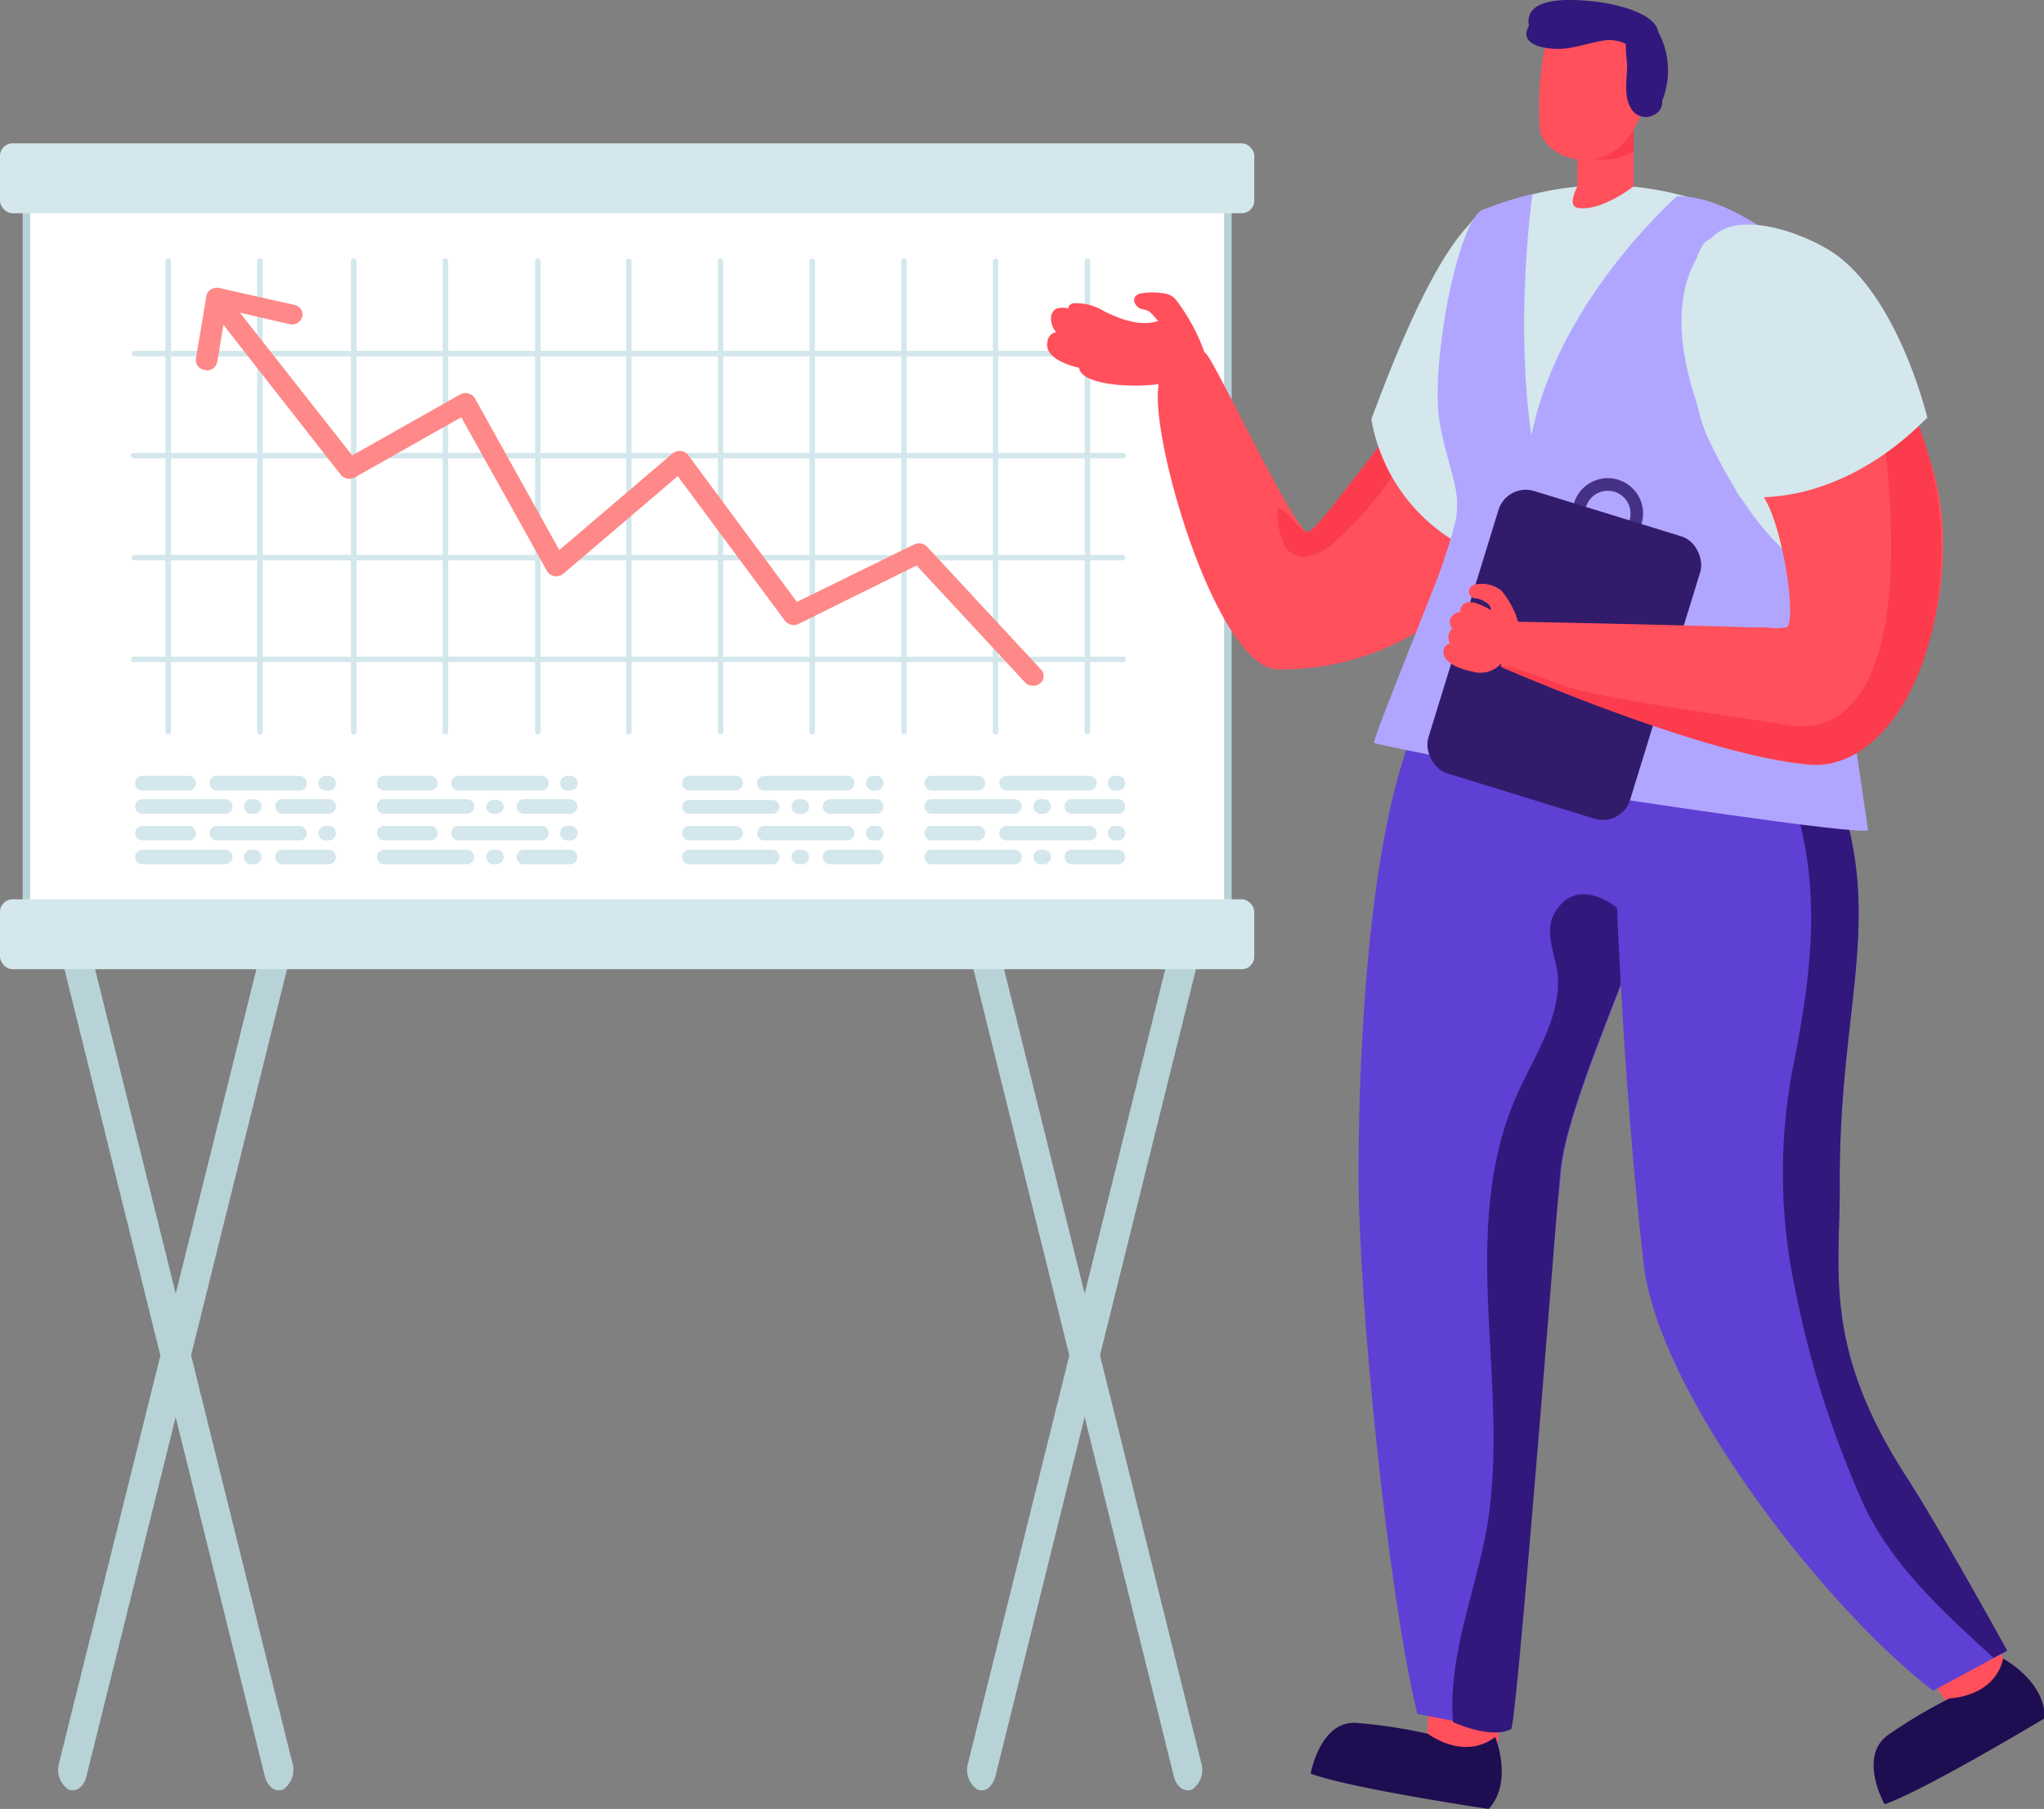 <svg xmlns="http://www.w3.org/2000/svg" viewBox="0 0 148.23 131.15"><rect x="0" y="0" width="148.23" height="131.15" fill="#808080" stroke="none"/><defs><style>.cls-1{fill:#b8d3d8;}.cls-2{fill:#fff;}.cls-3{fill:#d3e7ec;}.cls-4{fill:#f88;}.cls-5{fill:#ff505c;}.cls-6{fill:#fc3c4c;}.cls-7{fill:#5f40d4;}.cls-8{fill:#32187c;}.cls-9{fill:#1f0d52;}.cls-10{fill:#b1a6ff;}.cls-11{fill:#453286;fill-rule:evenodd;}.cls-12{fill:#331b6c;}</style></defs><g id="Слой_2" data-name="Слой 2"><g id="layer_1" data-name="layer 1"><path class="cls-1" d="M20.21,129.8c-.43,0-.83-.38-1-1L4.29,68.72a1.74,1.74,0,0,1,.64-1.92c.54-.28,1.14.13,1.33.91L21.2,127.8a1.74,1.74,0,0,1-.64,1.92A.72.72,0,0,1,20.21,129.8Z"/><path class="cls-1" d="M5.28,129.8a.72.72,0,0,1-.35-.08,1.74,1.74,0,0,1-.64-1.92L19.23,67.71c.19-.78.79-1.19,1.33-.91a1.74,1.74,0,0,1,.64,1.92L6.26,128.81C6.11,129.42,5.71,129.8,5.28,129.8Z"/><path class="cls-1" d="M86.13,129.8c-.43,0-.84-.38-1-1L70.21,68.72a1.75,1.75,0,0,1,.63-1.92c.55-.28,1.15.13,1.34.91L87.11,127.8a1.73,1.73,0,0,1-.63,1.92A.77.77,0,0,1,86.13,129.8Z"/><path class="cls-1" d="M71.2,129.8a.78.78,0,0,1-.36-.08,1.75,1.75,0,0,1-.63-1.92L85.14,67.71c.2-.78.8-1.18,1.34-.91a1.73,1.73,0,0,1,.63,1.92L72.18,128.81C72,129.42,71.62,129.8,71.2,129.8Z"/><rect class="cls-2" x="1.91" y="13.2" width="87.14" height="54.81" transform="translate(90.96 81.21) rotate(180)"/><path class="cls-1" d="M89.32,68.28H1.64V12.93H89.32ZM2.19,67.74H88.77V13.47H2.19Z"/><path class="cls-3" d="M25.65,53.24a.2.2,0,0,1-.2-.2V18.94a.2.2,0,0,1,.4,0V53A.2.2,0,0,1,25.65,53.24Z"/><path class="cls-3" d="M81.4,25.84H9.75a.2.2,0,1,1,0-.4H81.4a.2.2,0,0,1,0,.4Z"/><path class="cls-3" d="M81.4,33.23H9.75a.2.2,0,1,1,0-.39H81.4a.2.2,0,1,1,0,.39Z"/><path class="cls-3" d="M81.4,40.63H9.75a.2.2,0,0,1,0-.4H81.4a.2.2,0,0,1,0,.4Z"/><path class="cls-3" d="M81.4,48H9.75a.2.2,0,1,1,0-.39H81.4a.2.2,0,1,1,0,.39Z"/><path class="cls-3" d="M32.3,53.24a.2.2,0,0,1-.2-.2V18.94a.2.2,0,0,1,.4,0V53A.2.2,0,0,1,32.3,53.24Z"/><path class="cls-3" d="M12.2,53.24A.2.2,0,0,1,12,53V18.94a.2.2,0,0,1,.4,0V53A.2.2,0,0,1,12.2,53.24Z"/><path class="cls-3" d="M18.85,53.24a.2.2,0,0,1-.2-.2V18.94a.2.2,0,0,1,.4,0V53A.2.2,0,0,1,18.85,53.24Z"/><path class="cls-3" d="M39,53.24a.2.2,0,0,1-.2-.2V18.94a.2.2,0,0,1,.4,0V53A.2.2,0,0,1,39,53.24Z"/><path class="cls-3" d="M45.6,53.24a.19.19,0,0,1-.19-.2V18.94a.18.18,0,0,1,.19-.19.19.19,0,0,1,.2.19V53A.2.2,0,0,1,45.6,53.24Z"/><path class="cls-3" d="M52.25,53.24a.19.19,0,0,1-.19-.2V18.94a.18.18,0,0,1,.19-.19.19.19,0,0,1,.2.19V53A.2.2,0,0,1,52.25,53.24Z"/><path class="cls-3" d="M58.91,53.24a.2.2,0,0,1-.2-.2V18.94a.19.19,0,0,1,.2-.19.19.19,0,0,1,.19.19V53A.2.2,0,0,1,58.91,53.24Z"/><path class="cls-3" d="M65.56,53.24a.2.2,0,0,1-.2-.2V18.94a.19.19,0,0,1,.2-.19.18.18,0,0,1,.19.19V53A.19.19,0,0,1,65.56,53.24Z"/><path class="cls-3" d="M72.21,53.24A.2.2,0,0,1,72,53V18.94a.19.19,0,0,1,.2-.19.18.18,0,0,1,.19.19V53A.19.19,0,0,1,72.21,53.24Z"/><path class="cls-3" d="M78.86,53.24a.2.2,0,0,1-.2-.2V18.94a.2.2,0,0,1,.4,0V53A.2.2,0,0,1,78.86,53.24Z"/><path class="cls-4" d="M74.92,49.72a.76.76,0,0,0,.5-.17.68.68,0,0,0,.08-1l-8.27-8.91a.8.8,0,0,0-.93-.17l-8.51,4.17L49.91,33a.76.76,0,0,0-.54-.3.8.8,0,0,0-.6.18l-8.21,7-6.12-11a.76.76,0,0,0-.47-.35.78.78,0,0,0-.6.07l-7.83,4.42L17.18,22.39a.8.8,0,0,0-1.07-.16.69.69,0,0,0-.16,1l8.77,11.2a.82.82,0,0,0,1,.19l7.73-4.37L39.67,41.4a.78.78,0,0,0,.54.37.8.8,0,0,0,.65-.18l8.29-7.07L56.92,45a.8.8,0,0,0,1,.23L66.47,41l7.88,8.49A.78.78,0,0,0,74.92,49.72Z"/><path class="cls-4" d="M15,26.85a.75.75,0,0,0,.75-.6l.64-3.81L21,23.5a.77.77,0,0,0,.92-.53.71.71,0,0,0-.56-.86L15.9,20.88a.78.78,0,0,0-.6.1.68.68,0,0,0-.33.48L14.21,26a.72.72,0,0,0,.63.82Z"/><path class="cls-3" d="M55.43,57.31h6a.53.53,0,0,0,.53-.53h0a.53.53,0,0,0-.53-.53h-6a.52.52,0,0,0-.52.53h0A.52.52,0,0,0,55.43,57.31Z"/><path class="cls-3" d="M63.33,57.31h.21a.53.53,0,0,0,.53-.53h0a.53.53,0,0,0-.53-.53h-.21a.53.53,0,0,0-.53.53h0A.53.53,0,0,0,63.33,57.31Z"/><path class="cls-3" d="M50,59h6a.53.53,0,0,0,.53-.53h0A.53.53,0,0,0,56,58H50a.53.53,0,0,0-.53.53h0A.53.53,0,0,0,50,59Z"/><path class="cls-3" d="M57.93,59h.22a.52.52,0,0,0,.52-.53h0a.52.52,0,0,0-.52-.53h-.22a.52.52,0,0,0-.52.53h0A.52.52,0,0,0,57.93,59Z"/><path class="cls-3" d="M50,57.31h3.34a.53.53,0,0,0,.53-.53h0a.53.53,0,0,0-.53-.53H50a.53.53,0,0,0-.53.53h0A.53.53,0,0,0,50,57.31Z"/><path class="cls-3" d="M60.2,59h3.34a.53.53,0,0,0,.53-.53h0a.53.53,0,0,0-.53-.53H60.2a.53.53,0,0,0-.53.53h0A.53.53,0,0,0,60.2,59Z"/><path class="cls-3" d="M55.43,60.93h6a.52.52,0,0,0,.53-.52h0a.53.53,0,0,0-.53-.53h-6a.52.52,0,0,0-.52.53h0A.52.52,0,0,0,55.43,60.93Z"/><path class="cls-3" d="M63.33,60.93h.21a.52.52,0,0,0,.53-.52h0a.53.53,0,0,0-.53-.53h-.21a.53.53,0,0,0-.53.53h0A.52.52,0,0,0,63.33,60.93Z"/><path class="cls-3" d="M50,62.66h6a.53.53,0,0,0,.53-.53h0a.52.52,0,0,0-.53-.52H50a.52.52,0,0,0-.53.52h0A.53.53,0,0,0,50,62.66Z"/><path class="cls-3" d="M57.93,62.66h.22a.52.52,0,0,0,.52-.53h0a.52.52,0,0,0-.52-.52h-.22a.52.52,0,0,0-.52.52h0A.52.52,0,0,0,57.93,62.66Z"/><path class="cls-3" d="M50,60.93h3.34a.52.52,0,0,0,.53-.52h0a.53.53,0,0,0-.53-.53H50a.53.53,0,0,0-.53.53h0A.52.52,0,0,0,50,60.93Z"/><path class="cls-3" d="M60.2,62.66h3.34a.53.53,0,0,0,.53-.53h0a.52.52,0,0,0-.53-.52H60.2a.52.52,0,0,0-.53.52h0A.53.53,0,0,0,60.2,62.66Z"/><path class="cls-3" d="M73,57.31h6a.53.53,0,0,0,.53-.53h0a.53.53,0,0,0-.53-.53H73a.53.53,0,0,0-.53.53h0A.53.53,0,0,0,73,57.31Z"/><path class="cls-3" d="M80.86,57.31h.21a.53.53,0,0,0,.53-.53h0a.53.53,0,0,0-.53-.53h-.21a.52.52,0,0,0-.52.53h0A.52.52,0,0,0,80.86,57.31Z"/><path class="cls-3" d="M67.57,59h6a.52.52,0,0,0,.52-.53h0a.52.52,0,0,0-.52-.53h-6a.53.53,0,0,0-.53.53h0A.53.53,0,0,0,67.57,59Z"/><path class="cls-3" d="M75.47,59h.21a.53.53,0,0,0,.53-.53h0a.53.53,0,0,0-.53-.53h-.21a.53.53,0,0,0-.53.53h0A.53.53,0,0,0,75.47,59Z"/><path class="cls-3" d="M67.57,57.31h3.35a.52.52,0,0,0,.52-.53h0a.52.52,0,0,0-.52-.53H67.57a.53.53,0,0,0-.53.53h0A.53.53,0,0,0,67.57,57.31Z"/><path class="cls-3" d="M77.73,59h3.34a.53.53,0,0,0,.53-.53h0a.53.53,0,0,0-.53-.53H77.73a.53.53,0,0,0-.53.53h0A.53.53,0,0,0,77.73,59Z"/><path class="cls-3" d="M73,60.93h6a.52.52,0,0,0,.53-.52h0a.53.53,0,0,0-.53-.53H73a.52.52,0,0,0-.53.53h0A.52.52,0,0,0,73,60.93Z"/><path class="cls-3" d="M80.86,60.93h.21a.52.52,0,0,0,.53-.52h0a.52.52,0,0,0-.53-.53h-.21a.52.52,0,0,0-.52.53h0A.52.52,0,0,0,80.86,60.93Z"/><path class="cls-3" d="M67.57,62.66h6a.52.52,0,0,0,.52-.53h0a.52.52,0,0,0-.52-.52h-6a.52.52,0,0,0-.53.52h0A.53.53,0,0,0,67.57,62.66Z"/><path class="cls-3" d="M75.47,62.66h.21a.53.53,0,0,0,.53-.53h0a.52.52,0,0,0-.53-.52h-.21a.52.52,0,0,0-.53.52h0A.53.53,0,0,0,75.47,62.66Z"/><path class="cls-3" d="M67.57,60.93h3.35a.52.52,0,0,0,.52-.52h0a.52.52,0,0,0-.52-.53H67.57a.53.53,0,0,0-.53.53h0A.52.52,0,0,0,67.57,60.93Z"/><path class="cls-3" d="M77.73,62.66h3.34a.52.52,0,0,0,.53-.53h0a.52.52,0,0,0-.53-.52H77.73a.52.52,0,0,0-.53.52h0A.53.53,0,0,0,77.73,62.66Z"/><path class="cls-3" d="M15.72,57.31h6a.53.53,0,0,0,.53-.53h0a.53.53,0,0,0-.53-.53h-6a.52.52,0,0,0-.52.53h0A.52.52,0,0,0,15.72,57.31Z"/><path class="cls-3" d="M23.62,57.31h.21a.53.53,0,0,0,.53-.53h0a.53.53,0,0,0-.53-.53h-.21a.53.53,0,0,0-.53.53h0A.53.53,0,0,0,23.62,57.31Z"/><path class="cls-3" d="M10.33,59h6a.53.53,0,0,0,.53-.53h0a.53.53,0,0,0-.53-.53h-6a.53.53,0,0,0-.53.53h0A.53.53,0,0,0,10.33,59Z"/><path class="cls-3" d="M18.22,59h.22a.52.52,0,0,0,.52-.53h0a.52.52,0,0,0-.52-.53h-.22a.52.52,0,0,0-.52.53h0A.52.52,0,0,0,18.22,59Z"/><path class="cls-3" d="M10.33,57.31h3.34a.53.53,0,0,0,.53-.53h0a.53.53,0,0,0-.53-.53H10.33a.53.53,0,0,0-.53.53h0A.53.53,0,0,0,10.33,57.31Z"/><path class="cls-3" d="M20.49,59h3.34a.53.53,0,0,0,.53-.53h0a.53.53,0,0,0-.53-.53H20.49a.53.53,0,0,0-.53.53h0A.53.53,0,0,0,20.49,59Z"/><path class="cls-3" d="M15.72,60.93h6a.52.52,0,0,0,.53-.52h0a.53.53,0,0,0-.53-.53h-6a.52.52,0,0,0-.52.53h0A.52.52,0,0,0,15.72,60.93Z"/><path class="cls-3" d="M23.62,60.93h.21a.52.52,0,0,0,.53-.52h0a.53.53,0,0,0-.53-.53h-.21a.53.53,0,0,0-.53.53h0A.52.52,0,0,0,23.62,60.93Z"/><path class="cls-3" d="M10.33,62.66h6a.53.53,0,0,0,.53-.53h0a.52.52,0,0,0-.53-.52h-6a.52.52,0,0,0-.53.52h0A.53.53,0,0,0,10.33,62.66Z"/><path class="cls-3" d="M18.22,62.66h.22a.52.52,0,0,0,.52-.53h0a.52.52,0,0,0-.52-.52h-.22a.52.52,0,0,0-.52.52h0A.52.52,0,0,0,18.22,62.66Z"/><path class="cls-3" d="M10.33,60.93h3.34a.52.52,0,0,0,.53-.52h0a.53.53,0,0,0-.53-.53H10.33a.53.53,0,0,0-.53.53h0A.52.52,0,0,0,10.33,60.93Z"/><path class="cls-3" d="M20.49,62.66h3.34a.53.53,0,0,0,.53-.53h0a.52.52,0,0,0-.53-.52H20.49a.52.52,0,0,0-.53.52h0A.53.53,0,0,0,20.49,62.66Z"/><path class="cls-3" d="M33.26,57.31h6a.53.53,0,0,0,.53-.53h0a.53.53,0,0,0-.53-.53h-6a.53.53,0,0,0-.53.53h0A.53.53,0,0,0,33.26,57.31Z"/><path class="cls-3" d="M41.15,57.31h.21a.53.53,0,0,0,.53-.53h0a.53.53,0,0,0-.53-.53h-.21a.53.53,0,0,0-.53.53h0A.53.53,0,0,0,41.15,57.31Z"/><path class="cls-3" d="M27.86,59h6a.52.52,0,0,0,.52-.53h0a.52.52,0,0,0-.52-.53h-6a.53.53,0,0,0-.53.53h0A.53.53,0,0,0,27.86,59Z"/><path class="cls-3" d="M35.76,59H36a.53.53,0,0,0,.53-.53h0A.53.53,0,0,0,36,58h-.21a.53.53,0,0,0-.53.53h0A.53.53,0,0,0,35.76,59Z"/><path class="cls-3" d="M27.86,57.31h3.35a.52.52,0,0,0,.52-.53h0a.52.52,0,0,0-.52-.53H27.86a.53.53,0,0,0-.53.53h0A.53.53,0,0,0,27.86,57.31Z"/><path class="cls-3" d="M38,59h3.34a.53.53,0,0,0,.53-.53h0a.53.53,0,0,0-.53-.53H38a.53.53,0,0,0-.53.53h0A.53.53,0,0,0,38,59Z"/><path class="cls-3" d="M33.26,60.93h6a.52.52,0,0,0,.53-.52h0a.53.53,0,0,0-.53-.53h-6a.52.52,0,0,0-.53.53h0A.52.52,0,0,0,33.26,60.93Z"/><path class="cls-3" d="M41.15,60.93h.21a.52.52,0,0,0,.53-.52h0a.52.52,0,0,0-.53-.53h-.21a.53.53,0,0,0-.53.53h0A.52.52,0,0,0,41.15,60.93Z"/><path class="cls-3" d="M27.86,62.66h6a.52.52,0,0,0,.52-.53h0a.52.52,0,0,0-.52-.52h-6a.52.52,0,0,0-.53.52h0A.53.53,0,0,0,27.86,62.66Z"/><path class="cls-3" d="M35.76,62.66H36a.53.53,0,0,0,.53-.53h0a.52.52,0,0,0-.53-.52h-.21a.52.52,0,0,0-.53.52h0A.53.53,0,0,0,35.76,62.66Z"/><path class="cls-3" d="M27.86,60.93h3.35a.52.52,0,0,0,.52-.52h0a.52.52,0,0,0-.52-.53H27.86a.53.53,0,0,0-.53.53h0A.52.52,0,0,0,27.86,60.93Z"/><path class="cls-3" d="M38,62.66h3.34a.52.52,0,0,0,.53-.53h0a.52.52,0,0,0-.53-.52H38a.52.52,0,0,0-.53.52h0A.53.53,0,0,0,38,62.66Z"/><rect class="cls-3" y="10.39" width="90.96" height="5.07" rx="0.91" transform="translate(90.96 25.85) rotate(180)"/><rect class="cls-3" y="65.2" width="90.96" height="5.07" rx="0.91" transform="translate(90.96 135.47) rotate(180)"/><path class="cls-5" d="M92.71,48.53a19.1,19.1,0,0,0,10.13-2.76c.26-.16.52-.32.76-.49.41-.29.78-.56,1.15-.85s1-.82,1.37-1.23l.2-.2a10.41,10.41,0,0,0,3.14-4.8,14.1,14.1,0,0,0,.58-3.11s5-13.79,1.55-12.72-8.26,5.73-12,10.52l0,.06c-.21.25-.4.5-.59.75l-.36.45c-1.85,2.41-3.26,4.22-3.76,4.42-.86.32-6.93-12.77-7.49-13,0,0-3.1,1.05-3.35,2.24C83.27,31.49,88.25,48.57,92.71,48.53Z"/><path class="cls-6" d="M92.64,37.39a6.36,6.36,0,0,0,.46,2.08,1.65,1.65,0,0,0,1.48.92,4,4,0,0,0,2.23-1.11c6.56-6,6-10.07,5.77-10.22-.22.26-3.42,4.39-3.61,4.64l-.36.45c-1.85,2.41-3.25,4.26-3.76,4.42S92.43,35.71,92.64,37.39Z"/><path class="cls-5" d="M104.1,122c.47-.45,4.79.51,4.81.78,0,.82-.14,3.93-.61,4.29s-4.82-.2-4.81-1S103.65,122.39,104.1,122Z"/><path class="cls-5" d="M139.28,119.77c.11-.64,4.18-2.4,4.34-2.19.52.64,2.2,3.27,2,3.83s-4,2.67-4.48,2S139.17,120.39,139.28,119.77Z"/><path class="cls-7" d="M119.19,67.2c-.28.75-.59,1.54-.9,2.35-2.16,5.55-4.81,12-5.08,15.38-.5,6.25-3.42,21.48-3.39,28.86,0,6-1.68,10.13-1.55,11.53,0,0-5.49-1.06-5.49-1.06-2.1-8.67-4.26-29.67-4.26-39.17s.82-25.33,4.31-32.84c3.32-7.14,16.57,5.84,18.11,7.59C121.53,60.51,120.59,63.47,119.19,67.2Z"/><path class="cls-8" d="M119,67.09a.49.49,0,0,0-.48,0c-1.34-1.79-4.23-3.54-5.76-.94-.86,1.46.12,3.18.21,4.69.19,3-1.74,5.79-2.93,8.46-4.24,9.52-.8,20-2,30-.6,5.21-3.08,10.23-2.67,15.55,1.33.6,3.24,1.06,4.24.5.5-2,3-34.1,3.53-40.35.27-3.36,2.92-9.83,5.08-15.38.31-.81.62-1.6.9-2.35Z"/><path class="cls-7" d="M117,57.13s0,.33,0,.95c.09,3.86.53,18.84,2.19,33.5,1.07,9.44,13.06,24.92,21,31l4.36-2.35,1-.52s-4.88-8.85-7.25-12.51c-6.17-9.5-4.86-15-4.89-21.29-.08-12.91,3.28-19.21-.24-28.81-.16-.44-.34-.89-.53-1.34A40.57,40.57,0,0,0,130,50.58a1.31,1.31,0,0,0-.75-.55,3.29,3.29,0,0,0-1.44-.09c-2.45.29-6.38,2.36-9.77,6Q117.5,56.5,117,57.13Z"/><path class="cls-8" d="M130.16,93.35a72.13,72.13,0,0,0,5.08,15.93c2.13,4.37,5.77,7.66,9.32,10.91l1-.52s-4.88-8.85-7.25-12.51c-6.17-9.5-4.86-15-4.89-21.29-.08-12.91,3.28-19.21-.24-28.81-1,.22-1.88.54-2.57.76a.36.36,0,0,0-.23.18.38.38,0,0,0-.17.47c1.84,6.2,1.15,12-.05,18.25A40.34,40.34,0,0,0,130.16,93.35Z"/><path class="cls-9" d="M108.43,125.93s1.34,3.24-.47,5.22c0,0-10-1.48-12.91-2.56,0,0,.68-3.86,3.32-3.68a37.7,37.7,0,0,1,5.18.79S106.15,127.69,108.43,125.93Z"/><path class="cls-9" d="M145.27,120.25s3.09,1.65,3,4.33c0,0-8.68,5.22-11.6,6.23,0,0-1.93-3.41.22-5a36.65,36.65,0,0,1,4.5-2.68S144.62,123.06,145.27,120.25Z"/><path class="cls-3" d="M110.38,24.32c.33,2.89.47,5.36.47,5.36S114,31,114.21,32.84a5.43,5.43,0,0,1-1,3.09c-.89,1.57-2.2,3.29-3.08,5A12.88,12.88,0,0,1,99.45,30.4c2-5.41,4.88-12.36,7.68-14.66C108.85,14.33,109.85,19.82,110.38,24.32Z"/><path class="cls-3" d="M102.1,52.19c0,1.24,27.34,7.4,30.08,6.88,1.12-.21,1.84-.51,2-.87.53-1.14-1.29-12.23-1.07-19.62,0-1.42.07-2.88.07-4.3,0-7.41-.48-14.37-2.16-15.66-.38-.3-.82-.6-1.31-.93a24.66,24.66,0,0,0-2.54-1.53,23.86,23.86,0,0,0-5.23-2A21.59,21.59,0,0,0,111.51,14h0a21.32,21.32,0,0,0-2.88.87l-.7.26c-3.28,1.32-2.81,8.45-2.28,14.45a57.22,57.22,0,0,1,.39,6.88,13.37,13.37,0,0,1-.2,1.58C105.09,42.45,102.65,49,102.1,52.19Z"/><path class="cls-5" d="M114.39,10.31v3.21s-.76,1.39,0,1.54c1.66.34,4.07-1.54,4.07-1.54V8.63Z"/><path class="cls-6" d="M118.46,11V8.88s-1.8,2.29-3.8,2.4A4.5,4.5,0,0,0,118.46,11Z"/><path class="cls-5" d="M112.08,3.21a22.36,22.36,0,0,0-.42,6.15c.22,2,4.43,3.72,6.67.25s.39-7.48.39-7.48Z"/><path class="cls-10" d="M135.47,60.19c-.66.4-19.5-2.5-19.5-2.5-1.3-4.23-5.36-21.81-5.25-23.54.72-11,10.88-19.91,10.88-19.91,4-.15,9.08,4.49,9.08,4.49-1.23-2.38-6.35-2.21-7.17-1-1.72,2.64-1.22,10.66.34,14,4.53,9.65,8.94,10.19,8.94,10.19Z"/><path class="cls-10" d="M112.78,38.38c.58,1.45-7.38,16.68-7.38,16.68s-5.62-1.1-5.75-1.2,2.38-6.32,4.15-10.81c.35-.87.67-1.72.94-2.51l0-.06a23.52,23.52,0,0,0,.72-2.34,4.73,4.73,0,0,0,.2-1.58c.1-1.58-1.31-4.57-1.39-7.36-.14-5,1.68-13.42,3.28-14,.17-.05.32-.12.48-.18l.22-.08a21.24,21.24,0,0,1,2.88-.86h0S109,29,112.78,38.38Z"/><path class="cls-8" d="M113.73,3.49c.81-.13,1.59-.38,2.39-.52a2.75,2.75,0,0,1,1.78.21c0,.64.09,1.34.1,1.52,0,1-.27,2.23.26,3.12A1.23,1.23,0,0,0,120,8.3a1,1,0,0,0,.54-1,5.88,5.88,0,0,0-.29-5C120,.83,116.76.24,115.81.13c-1.3-.15-5.37-.59-4.93,1.75C110,3.37,112.44,3.69,113.73,3.49Z"/><path class="cls-11" d="M114.15,36.47a2.56,2.56,0,1,0,3.2-1.69A2.56,2.56,0,0,0,114.15,36.47Zm.87.27a1.65,1.65,0,1,1,1.09,2.07A1.66,1.66,0,0,1,115,36.74Z"/><rect class="cls-12" x="105.79" y="36.75" width="15.31" height="21.42" rx="2.07" transform="translate(207.89 126.23) rotate(-162.88)"/><path class="cls-5" d="M131.17,55.44l-.73-.08c-7.84-1-21.57-7-21.57-7,0-.65-.21-3.31-.21-3.31.33,0,13.06.25,18.44.44l1.09,0a0,0,0,0,1,0,0,3.88,3.88,0,0,0,1.22,0h.12c.77-.18-.09-6.64-1.45-9.15-.61-1.12-1.27-2.24-1.85-3.2a11.83,11.83,0,0,1-1.7-7.71A12.19,12.19,0,0,1,127,19.49a3.66,3.66,0,0,1,6,.31,61.48,61.48,0,0,1,6.71,12.85s0,.06,0,.09C143.22,41.19,138.68,56.11,131.17,55.44Z"/><path class="cls-6" d="M139,30.5s-3.42-2-2.35,1.37c.57,4.57.95,11.61-.59,16-1,2.93-3,5.32-6.42,4.69-2.36-.44-10.42-1.41-15.18-2.53-1.36-.32-4.17-1.64-5.62-1.78a.15.15,0,0,1,0,.07s13.73,6.09,21.57,7l.73.08C138.68,56.11,143.61,41.82,139,30.5Z"/><path class="cls-3" d="M139.77,30.27c-.29-1.13-2.23-8.36-6.37-11.62-1.88-1.49-7.2-3.63-9.26-1.42-4.51,4.84-1.2,13,2,18.77C131,36.47,135.92,34.2,139.77,30.27Z"/><path class="cls-5" d="M105.16,46.66a.91.91,0,0,1,.06-1,.48.48,0,0,1,.11-.09.68.68,0,0,1-.1-.8.88.88,0,0,1,.69-.41.59.59,0,0,1,0-.25c.44-1.13,2.22.17,2.81.47A.39.39,0,0,1,109,45a.86.86,0,0,1,.14.13,2.78,2.78,0,0,1,0,2.57,2,2,0,0,1-2.32,1c-.67-.14-2.1-.52-2.14-1.4A.57.57,0,0,1,105.16,46.66Z"/><path class="cls-5" d="M106.87,42.41a2.28,2.28,0,0,1,2,.4,6.28,6.28,0,0,1,1.28,2.47c.31.22-.12.18-.63.23s-1.29-.13-1.39-.82c0-.31.06-.58-.16-.85a1.75,1.75,0,0,0-1.07-.47A.5.5,0,0,1,106.87,42.41Z"/><path class="cls-5" d="M76,24.61a.74.74,0,0,1,.59-.53,1.51,1.51,0,0,1-.36-1.17c.13-.55.49-.62,1-.59a.85.85,0,0,1,.26.05s0-.07,0-.11a.42.42,0,0,1,.32-.27,3.88,3.88,0,0,1,2.27.58c2,1,3.14.95,3.91.7-.51-.58-.59-.75-1.1-.84a.79.79,0,0,1-.62-.53c-.09-.36.15-.52.4-.62a5.18,5.18,0,0,1,1.8,0,1.26,1.26,0,0,1,.85.51c2.12,2.8,2.89,6,2.34,7.27-.22.53-3.78-.63-3.65-1.21-2.13.3-5.63,0-5.75-1.18C76.91,26.34,75.64,25.73,76,24.61Z"/></g></g></svg>